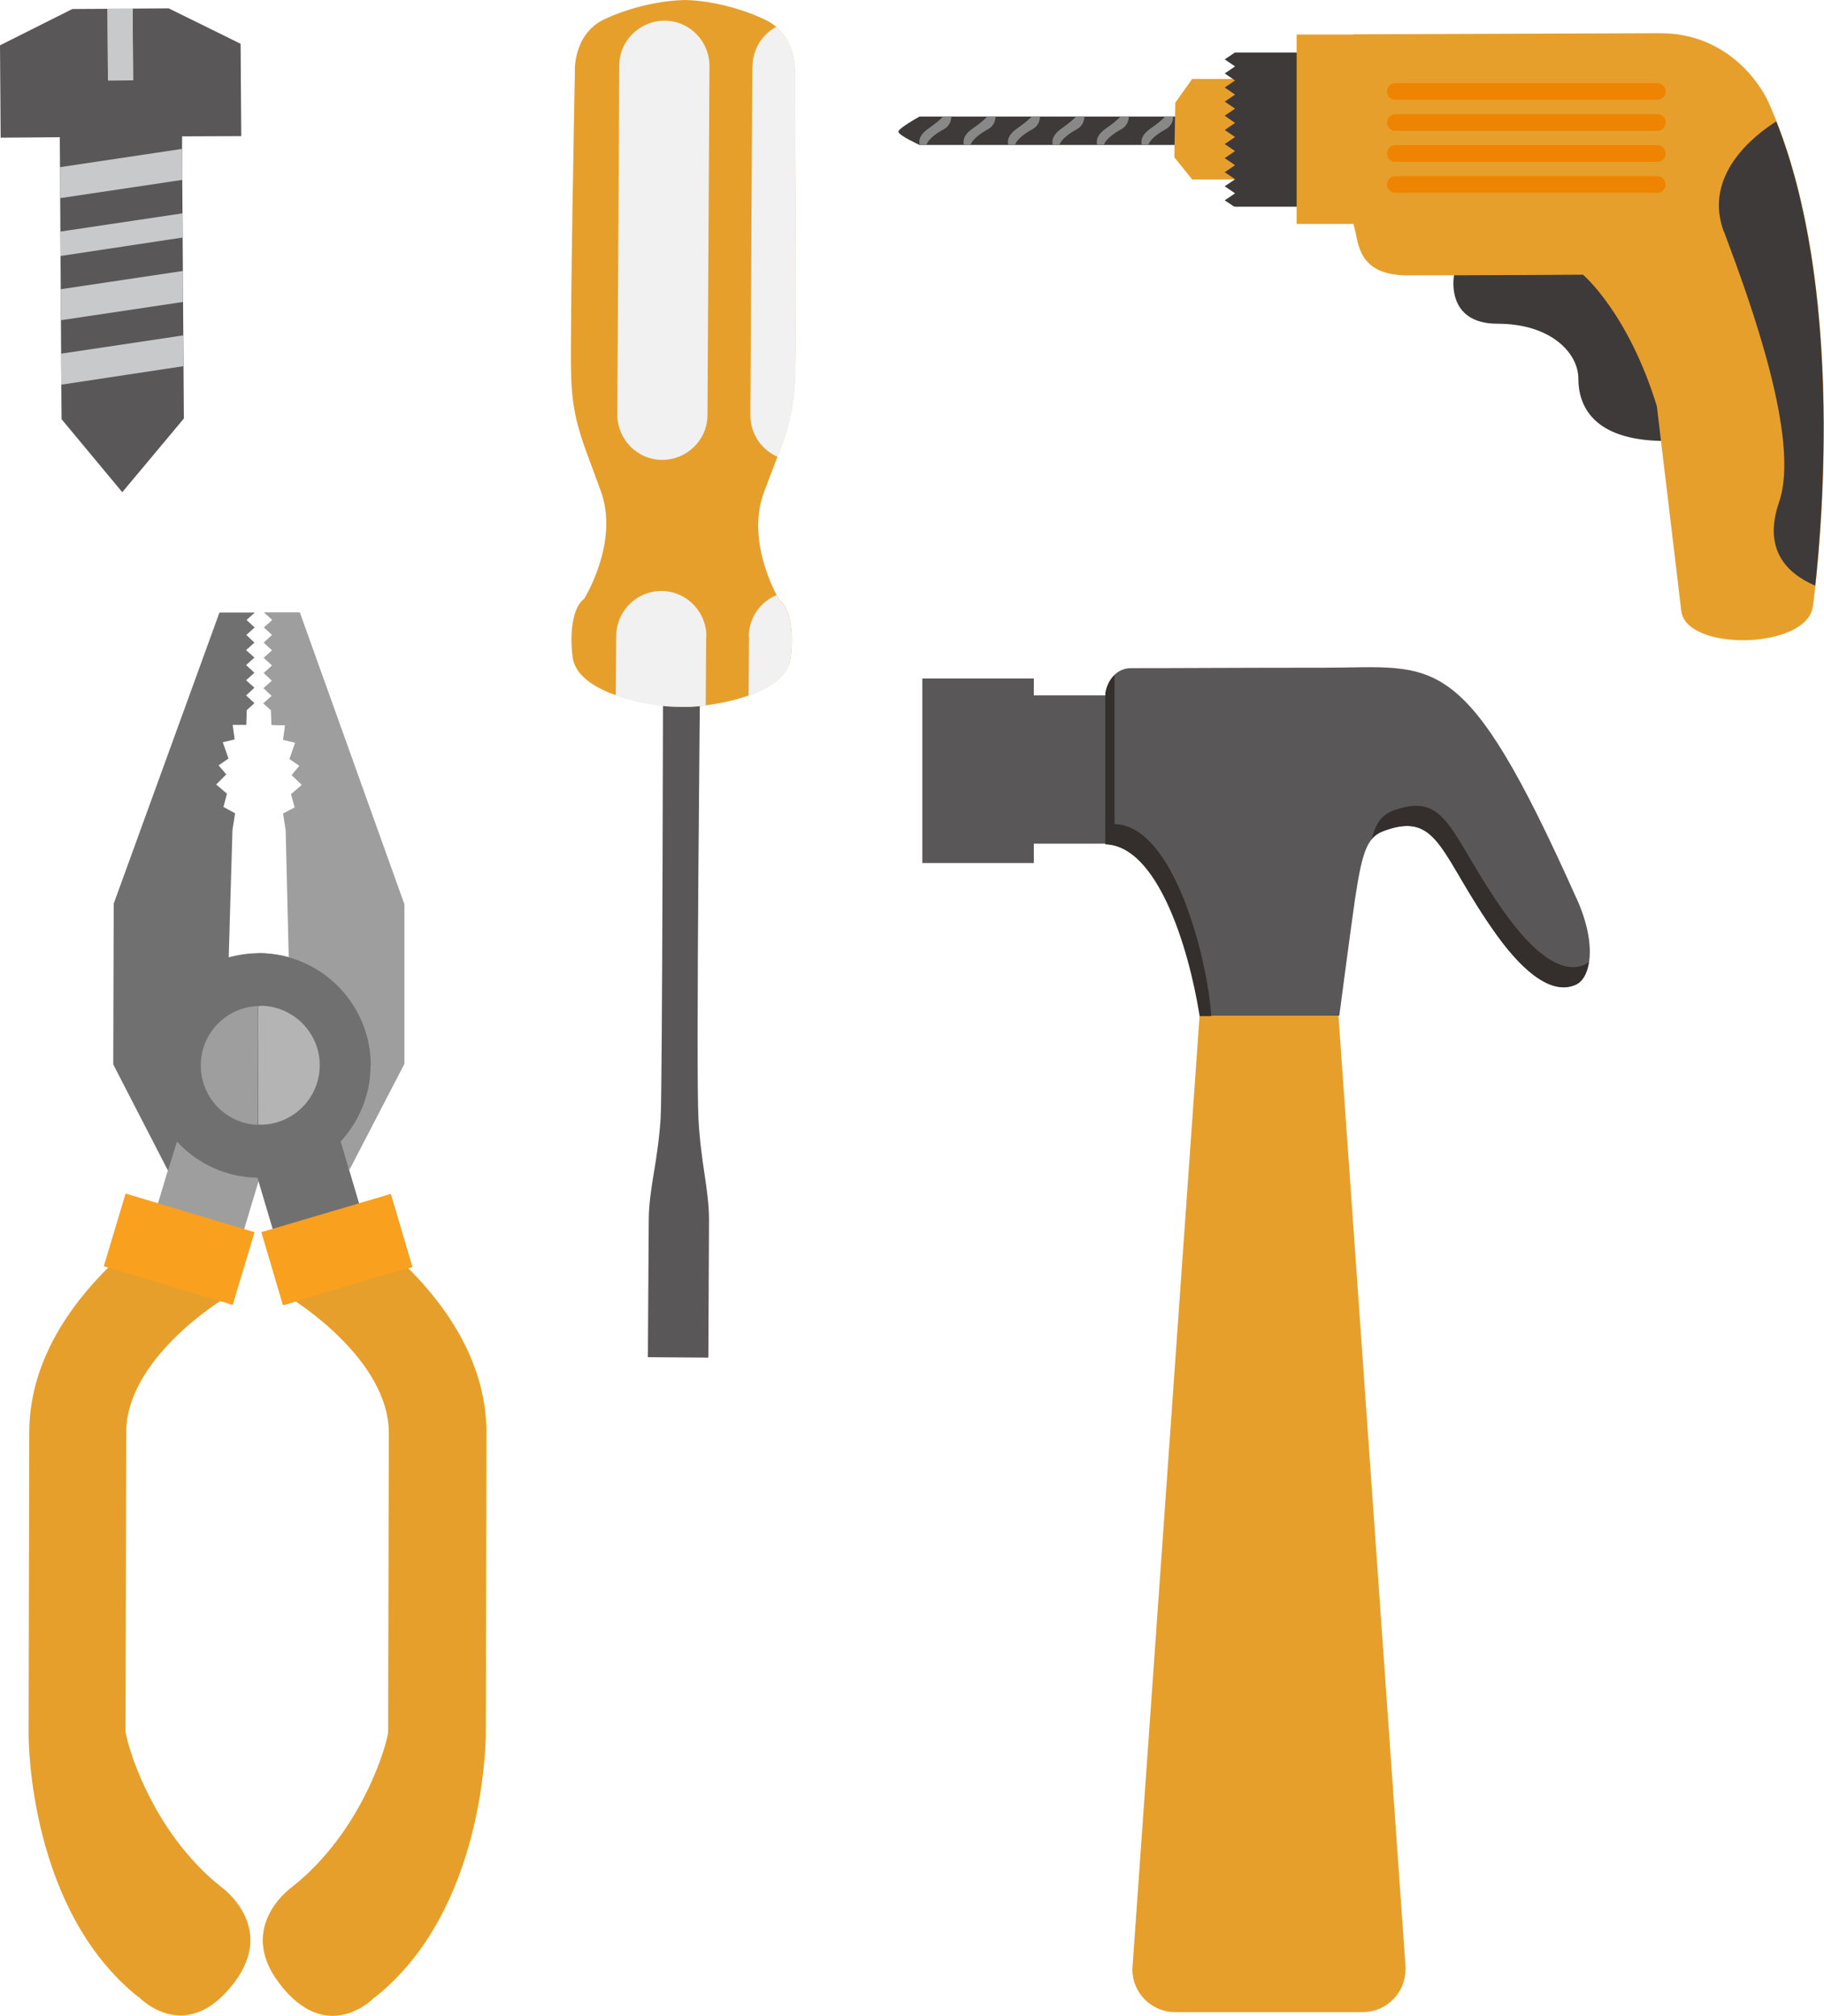 <?xml version="1.0" encoding="UTF-8"?><svg xmlns="http://www.w3.org/2000/svg" viewBox="0 0 82.94 91.65"><defs><style>.cls-1{fill:#c8c9ca;}.cls-2{isolation:isolate;}.cls-3{fill:#e79f2b;}.cls-4{fill:#342e2c;}.cls-5{fill:#3e3a39;}.cls-6{fill:#595757;}.cls-7{fill:#e28200;}.cls-8{fill:#ef8302;}.cls-9{fill:#717071;}.cls-10{fill:#f1f1f1;mix-blend-mode:multiply;}.cls-11{fill:#f9a01e;}.cls-12{fill:#9e9e9f;}.cls-13{fill:#f49f00;}.cls-14{fill:#888;}.cls-15{fill:#b4b4b5;}</style></defs><g class="cls-2"><g id="_イヤー_2"><g id="_イヤー_2-2"><g><g><path class="cls-3" d="M63.91,89.54c0,1.08-.87,1.95-1.95,1.95h-8.52c-1.08,0-1.95-.87-1.95-1.95l3.16-44.82c0-1.08,.87-1.95,1.95-1.95h2.21c1.08,0,1.95,.87,1.95,1.95l3.16,44.82Z"/><polygon class="cls-6" points="53.35 38.36 44.49 38.36 44.49 31.62 54.16 31.62 53.35 38.36"/><path class="cls-6" d="M71.69,40.86c-5.15-11.52-6.35-10.5-11.5-10.5-4.27,0-6.02,.02-8.76,.02-.82,0-1.17,.83-1.17,1.25v6.75c2.82,.08,4.35,6.55,4.29,7.8h6.35s.52-3.95,.71-5.27c.35-2.33,.58-2.88,1.4-3.16,2.46-.86,2.5,1.2,5.06,4.76,1.31,1.82,2.6,2.74,3.62,2.24,.6-.29,.98-1.72,0-3.9Z"/><path class="cls-4" d="M72.11,43.84c-1.03,.5-2.31-.43-3.62-2.24-2.57-3.57-2.61-5.62-5.07-4.77-.53,.19-.82,.49-1.05,1.32,.16-.19,.37-.31,.63-.4,2.46-.86,2.5,1.2,5.06,4.77,1.31,1.82,2.6,2.74,3.62,2.24,.27-.13,.49-.48,.57-1.02-.05,.04-.1,.08-.15,.1Z"/><path class="cls-4" d="M55.08,46.2c-.17-2.54-1.67-8.66-4.4-8.73v-6.75s0-.02,0-.03c-.29,.28-.42,.69-.42,.95v6.75c2.33,.06,3.77,4.55,4.29,7.81h.53Z"/><rect class="cls-6" x="41.94" y="30.85" width="5.07" height="8.39"/></g><g><path class="cls-6" d="M31.76,50.87c-.12-2.04,.08-20.55,.08-20.55h-1.69s-.03,19.35-.11,20.54c-.14,2.04-.53,3.19-.54,4.59l-.04,6.26,2.75,.02,.03-6.25c0-1.4-.37-2.56-.48-4.6Z"/><path class="cls-3" d="M36.15,17.13c.08-2.13-.01-13.74-.01-13.74,0,0,.15-1.76-1.32-2.48-.84-.41-2.24-.87-3.66-.91h0c-1.42,.03-2.82,.47-3.67,.87-1.48,.7-1.35,2.46-1.35,2.46,0,0-.23,11.61-.17,13.74,.06,2.13,.53,2.98,1.36,5.29,.83,2.32-.77,4.87-.77,4.87-.52,.37-.67,1.57-.52,2.66,.21,1.52,3,2.13,4.48,2.23,.15,.01,.31,.01,.46,.01h0c.15,0,.31,0,.46,0,1.48-.08,4.27-.66,4.5-2.18,.16-1.04,.03-2.28-.5-2.66,0,0-1.56-2.57-.71-4.88,.85-2.31,1.34-3.15,1.42-5.28Z"/><path class="cls-10" d="M32.17,18.87c0,1.13-.93,2.04-2.06,2.04h0c-1.13,0-2.04-.93-2.04-2.06l.09-15.87c0-1.13,.93-2.04,2.06-2.04h0c1.13,0,2.04,.93,2.04,2.06l-.09,15.87Z"/><path class="cls-10" d="M34.06,28.94l-.02,2.69c.97-.34,1.78-.88,1.9-1.67,.16-1.04,.03-2.28-.5-2.66,0,0-.05-.08-.13-.24-.74,.31-1.26,1.03-1.26,1.88Z"/><path class="cls-10" d="M34.21,3.01l-.09,15.87c0,.85,.51,1.58,1.24,1.89,.47-1.23,.74-2.1,.8-3.64,.08-2.13-.01-13.74-.01-13.74,0,0,.11-1.36-.85-2.17-.64,.34-1.08,1.02-1.08,1.8Z"/><path class="cls-10" d="M32.12,28.93c0-1.13-.91-2.05-2.04-2.06-1.13,0-2.05,.91-2.06,2.04l-.02,2.72c.86,.3,1.82,.46,2.5,.5,.15,.01,.31,.01,.46,.01,.15,0,.31,0,.46,0,.2-.01,.43-.03,.67-.06l.02-3.14Z"/></g><g><g><path class="cls-5" d="M41.81,5.3s-.96,.53-.96,.69,.96,.6,.96,.6h14.03v-1.29h-14.03Z"/><g><path class="cls-14" d="M42.12,6.59c.1-.26,.41-.5,.79-.71,.26-.14,.34-.37,.35-.58h-.38c-.13,.14-.33,.31-.63,.52-.42,.28-.49,.55-.43,.77h.3Z"/><path class="cls-14" d="M44.13,6.59c.1-.26,.41-.5,.79-.71,.26-.14,.34-.37,.35-.58h-.38c-.13,.14-.32,.31-.63,.52-.42,.28-.49,.55-.43,.77h.3Z"/><path class="cls-14" d="M46.15,6.59c.1-.26,.41-.5,.79-.71,.26-.14,.34-.37,.35-.58h-.38c-.13,.14-.33,.31-.63,.52-.42,.28-.49,.55-.43,.77h.3Z"/><path class="cls-14" d="M48.17,6.59c.1-.26,.41-.5,.79-.71,.26-.14,.34-.37,.35-.58h-.38c-.13,.14-.33,.31-.63,.52-.41,.28-.49,.55-.43,.77h.3Z"/><path class="cls-14" d="M50.19,6.59c.1-.26,.41-.5,.79-.71,.26-.14,.34-.37,.35-.58h-.38c-.13,.14-.33,.31-.63,.52-.42,.28-.49,.55-.43,.77h.3Z"/><path class="cls-14" d="M52.21,6.59c.1-.26,.41-.5,.79-.71,.26-.14,.34-.37,.35-.58h-.37c-.13,.14-.33,.31-.63,.52-.42,.28-.49,.55-.43,.77h.3Z"/></g></g><polygon class="cls-3" points="57.11 8.16 54.21 8.16 53.4 7.15 53.44 4.67 54.21 3.59 57.11 3.59 57.11 8.16"/><polygon class="cls-5" points="56.64 2.39 56.18 2.39 56.15 2.39 55.69 2.7 56.16 3.02 55.69 3.34 56.16 3.66 55.69 3.98 56.16 4.3 55.69 4.62 56.16 4.94 55.69 5.26 56.16 5.59 55.69 5.91 56.16 6.23 55.69 6.55 56.16 6.87 55.69 7.19 56.16 7.51 55.69 7.83 56.16 8.15 55.69 8.47 56.16 8.79 55.69 9.11 56.11 9.39 56.18 9.39 56.18 9.4 58.99 9.4 58.99 2.39 56.64 2.39"/><rect class="cls-3" x="58.96" y="1.57" width="6.65" height="8.61"/><path class="cls-5" d="M66.12,12.5s-.44,2.22,1.98,2.22,3.67,1.33,3.67,2.5,.61,2.83,3.96,2.83c0,0,2.26-12.39-9.61-7.55Z"/><path class="cls-3" d="M80.42,4.66c-.47-1.04-2.02-3.15-4.92-3.15l-13.95,.05V10.23c.24,.66,.07,2.29,2.45,2.29,3.39,0,7.98-.03,7.98-.03,0,0,2.05,1.72,3.36,5.98,0,0,.8,6.69,1.11,9.31,.22,1.86,5.77,1.76,5.99-.24,0,0,1.99-14-2.02-22.88Z"/><path class="cls-5" d="M78.4,10.55c1.21,3.23,3.47,9.44,2.5,12.27-.72,2.09,.25,3.21,1.64,3.81,.34-3.12,1.2-13.62-1.77-21.11-.95,.6-3.36,2.42-2.38,5.03Z"/><g><path class="cls-8" d="M75.74,4.16c0,.21-.17,.38-.38,.38h-11.91c-.21,0-.38-.17-.38-.38h0c0-.21,.17-.38,.38-.38h11.91c.21,0,.38,.17,.38,.38h0Z"/><path class="cls-8" d="M75.74,5.57c0,.21-.17,.38-.38,.38h-11.91c-.21,0-.38-.17-.38-.38h0c0-.21,.17-.38,.38-.38h11.91c.21,0,.38,.17,.38,.38h0Z"/><path class="cls-8" d="M75.74,6.98c0,.21-.17,.38-.38,.38h-11.91c-.21,0-.38-.17-.38-.38h0c0-.21,.17-.38,.38-.38h11.91c.21,0,.38,.17,.38,.38h0Z"/><path class="cls-8" d="M75.74,8.39c0,.21-.17,.38-.38,.38h-11.91c-.21,0-.38-.17-.38-.38h0c0-.21,.17-.38,.38-.38h11.91c.21,0,.38,.17,.38,.38h0Z"/></g></g><g><g><path class="cls-13" d="M17.02,90.82s-2.12,2.26-4.33-.67c-1.94-2.57,.61-4.35,.61-4.35,3.23-2.56,4.33-6.58,4.37-7.05l.03-13.6c0-3.35-4.3-6.02-4.34-6.05l2.26-3.78c.27,.16,6.51,3.95,6.5,9.84l-.03,13.78c-.02,.29-.06,7.93-5.05,11.88Z"/><polygon class="cls-12" points="11.04 56.1 7.11 54.96 8.11 51.62 12.04 52.76 11.04 56.1"/><path class="cls-12" d="M13.63,27.85h-1.61l.38,.34-.38,.34,.38,.34-.38,.35,.38,.34-.38,.34,.38,.35-.38,.34,.38,.35-.38,.34,.38,.35-.38,.35,.35,.32,.02,.66,.62,.02-.09,.66,.55,.14-.26,.74,.45,.31-.35,.41,.46,.46-.49,.42,.17,.6-.53,.28,.11,.76h0l.25,9.97s.17,3.64,2.24,2.43c.23-.13,.62-.38,1.05-.64l-1.08,2.36,.4,1.31,2.5-4.82v-7.25l-4.75-13.26Z"/><path class="cls-9" d="M16.87,48.45c0-2.81-2.27-5.1-5.09-5.11-.48,0-.94,.07-1.38,.19l.17-5.79h0l.12-.76-.53-.29,.16-.6-.49-.42,.46-.46-.35-.41,.45-.31-.26-.74,.54-.13-.09-.66h.62l.02-.67,.35-.32-.38-.35,.38-.35-.38-.34,.38-.34-.38-.35,.38-.34-.38-.34,.38-.34-.37-.35,.38-.34-.37-.34,.38-.34h-1.61l-4.81,13.24v.06h0l-.02,7.25,2.49,4.83,.4-1.3v-.03c.91,.99,2.21,1.63,3.67,1.65l.76,2.56,3.93-1.12-.91-3.07c.84-.91,1.36-2.11,1.36-3.45Z"/><path class="cls-12" d="M14.54,48.45c0,1.49-1.22,2.7-2.71,2.7-1.5,0-2.7-1.21-2.7-2.71,0-1.49,1.21-2.7,2.71-2.7,1.49,0,2.7,1.21,2.7,2.7Z"/><rect class="cls-7" x="12.26" y="55.1" width="6.12" height="3.45" transform="translate(-15.46 6.66) rotate(-16.45)"/><path class="cls-3" d="M6.31,90.8s2.12,2.27,4.34-.65c1.95-2.57-.59-4.35-.59-4.35-3.23-2.57-4.31-6.6-4.35-7.07l.03-13.6c0-3.35,4.33-6.01,4.37-6.03l-2.25-3.79c-.27,.16-6.52,3.93-6.53,9.82l-.03,13.78c.01,.29,.03,7.94,5,11.9Z"/><rect class="cls-11" x="6.42" y="53.74" width="3.45" height="6.12" transform="translate(-48.6 48.29) rotate(-73.31)"/></g><g><path class="cls-3" d="M17.01,90.82s-2.13,2.26-4.33-.67c-1.94-2.58,.6-4.35,.6-4.35,3.24-2.56,4.34-6.58,4.37-7.05l.03-13.6c0-3.35-4.31-6.02-4.35-6.05l2.26-3.79c.27,.16,6.51,3.95,6.5,9.84l-.03,13.78c-.01,.29-.05,7.94-5.05,11.88Z"/><path class="cls-12" d="M13.62,27.85h-1.61l.37,.34-.38,.34,.37,.34-.38,.35,.38,.35-.38,.34,.38,.35-.38,.34,.37,.35-.38,.34,.37,.35-.38,.34,.35,.32,.02,.66,.62,.02-.09,.66,.55,.13-.26,.74,.45,.31-.35,.42,.46,.45-.49,.42,.17,.6-.53,.28,.12,.76h0l.24,9.97s.16,3.64,2.24,2.43c.23-.14,.62-.38,1.05-.64l-1.09,2.37,.4,1.3,2.5-4.82,.02-7.25-4.77-13.26Z"/><path class="cls-9" d="M16.86,48.45c0-2.81-2.27-5.1-5.09-5.11-.01,0-.03,0-.04,0l-.02,10.19h0l.76,2.56,3.93-1.12-.91-3.07c.84-.91,1.36-2.12,1.36-3.45Z"/><path class="cls-15" d="M11.84,45.74s-.07,.01-.1,.01v5.38s.06,.01,.09,.01c1.49,0,2.7-1.2,2.71-2.7,0-1.49-1.21-2.7-2.7-2.71Z"/><rect class="cls-11" x="12.25" y="55.09" width="6.12" height="3.45" transform="translate(-15.48 6.67) rotate(-16.47)"/></g></g><g><polygon class="cls-6" points="2.79 17.93 2.79 17.93 2.8 19.06 5.56 22.38 8.36 19.03 8.28 6.9 8.28 6.2 10.97 6.19 10.94 1.99 7.67 .38 6.03 .39 6.05 3.65 4.91 3.66 4.89 .4 3.29 .41 0 2.06 .03 6.26 2.72 6.24 2.79 17.93"/><g><polygon class="cls-1" points="2.77 14.56 8.32 13.73 8.32 12.32 2.76 13.15 2.77 14.56"/><polygon class="cls-1" points="2.79 17.49 8.34 16.65 8.33 15.25 2.78 16.08 2.79 17.49"/><polygon class="cls-1" points="2.73 9.01 8.29 8.18 8.28 6.77 2.73 7.6 2.73 9.01"/><polygon class="cls-1" points="2.75 11.64 8.31 10.8 8.3 9.7 2.74 10.53 2.75 11.64"/></g><rect class="cls-1" x="4.9" y=".39" width="1.14" height="3.26" transform="translate(-.01 .03) rotate(-.36)"/></g></g></g></g></g></svg>